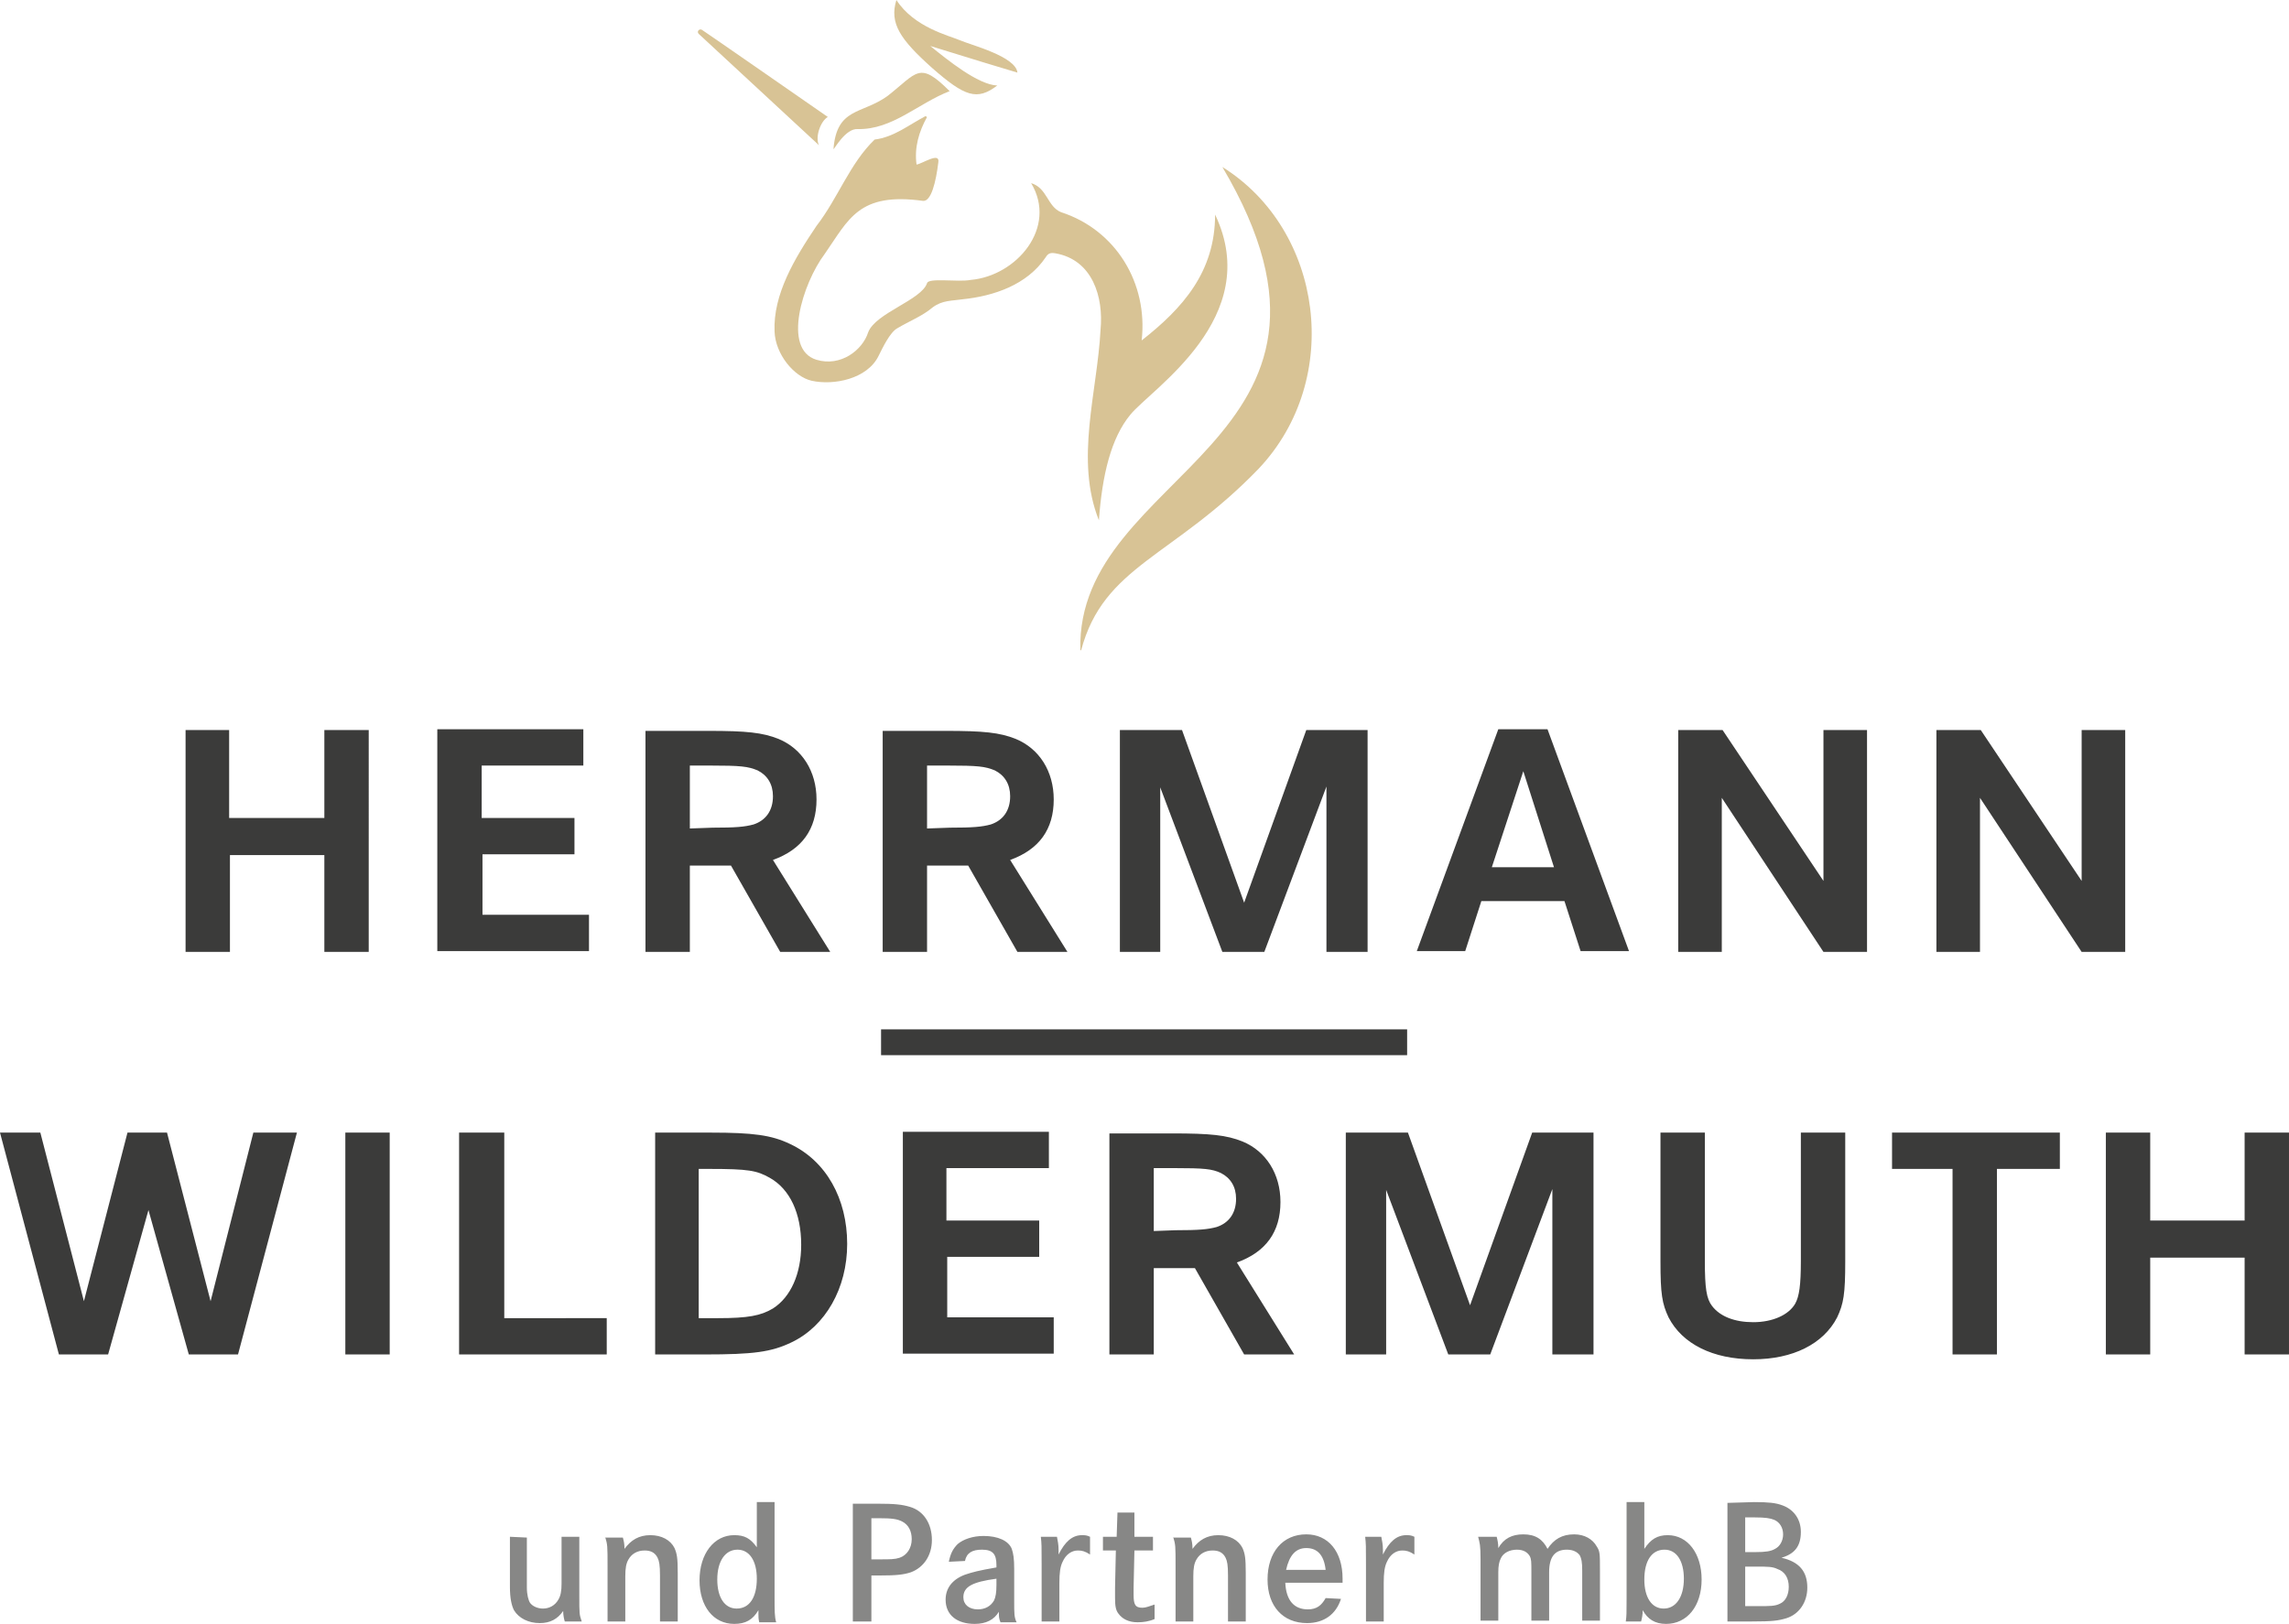 <?xml version="1.0" encoding="utf-8"?>
<svg xmlns="http://www.w3.org/2000/svg" id="Ebene_1" style="enable-background:new 0 0 283.7 201.3;" version="1.1" viewBox="0 0 283.7 201.3" x="0px" y="0px">
<style type="text/css">
	.st0{fill:#D8C395;}
	.st1{fill:#878786;}
	.st2{fill:#3B3B3A;}
</style>
<g>
	<path class="st0" d="M101.2,44.6c3,0.9,5.7-1.2,6.4-3.4c0.9-2.4,6.6-4,7.3-6.1c0.2-0.7,3.8-0.1,5.4-0.4c5.7-0.5,10.8-6.5,7.5-12&#xA;		c2,0.6,2,2.9,3.7,3.6c6.8,2.2,10.8,8.8,10,15.9c5.1-4,9.1-8.5,9.1-15.6c6.1,12.8-7.9,21.6-10.5,24.8c-2.4,2.9-3.5,7.5-3.9,13.1&#xA;		c-3-7.5-0.2-15.9,0.2-23.6c0.4-4.1-1-8.7-5.6-9.5c-0.6-0.1-0.9,0-1.2,0.5c-2.3,3.4-6.4,4.8-10.3,5.2c-1.3,0.2-2.5,0.1-3.7,1&#xA;		c-1.3,1.1-2.9,1.7-4.4,2.6c-0.9,0.5-1.8,2.4-2.3,3.4c-1.4,2.9-5.6,3.7-8.3,3.1c-2.2-0.5-4.5-3.3-4.6-6.1c-0.2-4.6,2.5-9.1,5.2-13.1&#xA;		c2.7-3.5,4.1-7.7,7.2-10.7c2.4-0.3,4.2-1.8,6.3-2.9c0.1,0,0.1,0.1,0.2,0.1c-1,1.8-1.6,3.8-1.3,5.9c0.7-0.1,2.9-1.6,2.7-0.3&#xA;		c-0.3,2.5-0.9,4.9-1.9,4.8c-8-1.1-9.2,2.3-12.2,6.6C99.5,35.1,96.9,43.3,101.2,44.6L101.2,44.6z"/>
	<path class="st0" d="M134,80.6c2.8-10.5,11.4-11.5,22-22.5c10.5-11.1,8-29.6-4.5-37.4c20.3,34.3-18.2,37.6-17.6,59.9&#xA;		C134,80.6,134,80.6,134,80.6"/>
	<path class="st0" d="M103.3,18.5c0.1,0,1.5-2.6,3-2.5c4.3,0.1,7.5-3.2,11.4-4.7c-3.8-3.8-4-2.3-7.7,0.6&#xA;		C106.8,14.2,103.7,13.3,103.3,18.5"/>
	<path class="st0" d="M102.6,14.5c0,0-15.4-10.7-15.6-10.8c-0.3-0.2-0.7,0.2-0.4,0.5C86.8,4.4,101.5,18,101.5,18&#xA;		C101,17,101.7,15,102.6,14.5L102.6,14.5z"/>
	<path class="st0" d="M119,5c1.4,0.6,6.9,2,7.1,4c-0.4-0.1-7.6-2.3-10.8-3.3c2.1,1.7,5.9,4.8,8.3,4.9c-2.5,1.9-4,1.4-8.1-2.2&#xA;		c-3.9-3.5-5.3-5.5-4.4-8.4C113.3,3.4,117.6,4.4,119,5L119,5z"/>
	<path class="st1" d="M63.2,190.5v6.2c0,1.4,0.2,2.3,0.5,2.9c0.6,1,1.8,1.6,3.2,1.6c1.3,0,2.2-0.5,2.9-1.5c0,0.5,0.1,1,0.2,1.3h2.1&#xA;		c-0.3-0.9-0.3-0.9-0.3-3.2v-7.3h-2.2v5.8c0,0.9-0.1,1.5-0.4,2c-0.4,0.7-1.1,1.1-1.9,1.1c-0.7,0-1.3-0.3-1.6-0.7&#xA;		c-0.2-0.3-0.4-1-0.4-1.9v-6.2L63.2,190.5L63.2,190.5z M75,190.5c0.3,1,0.3,1.1,0.3,3.7v6.8h2.2v-5.6c0-1,0.1-1.6,0.4-2.1&#xA;		c0.4-0.7,1.1-1.1,2-1.1c0.8,0,1.3,0.3,1.6,0.9c0.2,0.4,0.3,0.9,0.3,2.2v5.7H84v-6c0-1.9-0.1-2.4-0.4-3.1c-0.5-1-1.6-1.6-3-1.6&#xA;		s-2.4,0.6-3.2,1.7c0-0.7-0.1-1-0.2-1.4H75V190.5z M96,186.2h-2.2v5.6c-0.8-1.1-1.5-1.5-2.8-1.5c-2.5,0-4.3,2.3-4.3,5.6&#xA;		c0,3.2,1.7,5.4,4.3,5.4c1.4,0,2.3-0.5,3-1.7c0,0.2,0,0.3,0,0.5c0,0.3,0,0.6,0.1,1h2.1c-0.2-0.7-0.2-1.4-0.2-3.2V186.2L96,186.2z&#xA;		 M91.4,192.1c1.5,0,2.4,1.4,2.4,3.6c0,2.3-0.9,3.7-2.5,3.7c-1.5,0-2.4-1.4-2.4-3.6C88.9,193.5,89.9,192.1,91.4,192.1L91.4,192.1z&#xA;		 M105.7,186.3V201h2.3v-5.7h1c2.1,0,3-0.1,3.9-0.4c1.6-0.6,2.6-2.1,2.6-4c0-2-1-3.6-2.7-4.1c-1-0.3-1.9-0.4-4.1-0.4h-3V186.3z&#xA;		 M108,193.3v-5.1h0.9c1.7,0,2.3,0.1,2.9,0.4c0.8,0.4,1.2,1.2,1.2,2.2c0,1.1-0.6,2-1.5,2.3c-0.6,0.2-1.1,0.2-2.6,0.2H108L108,193.3z&#xA;		 M119.6,193.5c0.2-1,0.9-1.4,2.1-1.4c1.3,0,1.8,0.5,1.8,1.9v0.3c-2.3,0.4-3,0.6-3.9,0.9c-1.6,0.6-2.4,1.7-2.4,3.1&#xA;		c0,1.9,1.4,3,3.6,3c1.4,0,2.4-0.5,3-1.5c0,0.6,0,0.8,0.2,1.3h2c-0.3-0.6-0.3-1.1-0.3-2.5v-4.1c0-1.3-0.1-1.9-0.3-2.5&#xA;		c-0.4-1-1.7-1.6-3.5-1.6c-1.3,0-2.5,0.4-3.2,1c-0.6,0.6-0.9,1.2-1.1,2.2L119.6,193.5L119.6,193.5z M123.5,196.5&#xA;		c0,0.9-0.1,1.5-0.3,1.9c-0.4,0.7-1.1,1.1-2,1.1c-1.1,0-1.8-0.6-1.8-1.5c0-1.3,1.1-1.9,4.1-2.3L123.5,196.5L123.5,196.5z M129,190.5&#xA;		c0.1,0.9,0.1,1.1,0.1,3.4v7.1h2.2v-4.8c0-1.2,0.1-2,0.4-2.6c0.4-0.9,1.1-1.4,1.9-1.4c0.5,0,0.9,0.1,1.5,0.5v-2.2&#xA;		c-0.4-0.2-0.7-0.2-1-0.2c-1.2,0-2.1,0.8-2.9,2.4c0-0.3,0-0.4,0-0.6c0-0.6-0.1-1.1-0.2-1.6L129,190.5L129,190.5z M140.6,190.5v-3&#xA;		h-2.1l-0.1,3h-1.7v1.7h1.6l-0.1,4.6c0,1.1,0,1.1,0,1.3c0,1,0.1,1.5,0.4,1.9c0.5,0.7,1.3,1.1,2.4,1.1c0.7,0,1.4-0.1,2.1-0.4v-1.8&#xA;		c-0.6,0.2-1.1,0.4-1.5,0.4c-0.9,0-1.1-0.4-1.1-1.6c0-0.2,0-0.2,0-0.9l0.1-4.6h2.3v-1.7H140.6L140.6,190.5z M145.4,190.5&#xA;		c0.3,1,0.3,1.1,0.3,3.7v6.8h2.2v-5.6c0-1,0.1-1.6,0.4-2.1c0.4-0.7,1.1-1.1,2-1.1c0.8,0,1.3,0.3,1.6,0.9c0.2,0.4,0.3,0.9,0.3,2.2&#xA;		v5.7h2.2v-6c0-1.9-0.1-2.4-0.4-3.1c-0.5-1-1.6-1.6-3-1.6s-2.4,0.6-3.2,1.7c0-0.7-0.1-1-0.2-1.4h-2.2V190.5z M166.4,196.2&#xA;		c0-0.2,0-0.4,0-0.5c0-3.4-1.8-5.5-4.5-5.5c-2.9,0-4.8,2.2-4.8,5.6c0,3.3,1.9,5.4,4.9,5.4c2.1,0,3.6-1.1,4.2-3l-1.9-0.1&#xA;		c-0.5,0.9-1.1,1.4-2.2,1.4c-1.7,0-2.7-1.1-2.8-3.3H166.4L166.4,196.2z M159.4,194.6c0.4-1.8,1.2-2.7,2.5-2.7c1.4,0,2.2,0.9,2.4,2.7&#xA;		H159.4L159.4,194.6z M169.2,190.5c0.1,0.9,0.1,1.1,0.1,3.4v7.1h2.2v-4.8c0-1.2,0.1-2,0.4-2.6c0.4-0.9,1.1-1.4,1.9-1.4&#xA;		c0.5,0,0.9,0.1,1.5,0.5v-2.2c-0.4-0.2-0.7-0.2-1-0.2c-1.2,0-2.1,0.8-2.9,2.4c0-0.3,0-0.4,0-0.6c0-0.6-0.1-1.1-0.2-1.6L169.2,190.5&#xA;		L169.2,190.5z M183.2,190.5c0.2,0.8,0.3,1,0.3,2.8v7.6h2.2v-6c0-0.8,0.1-1.3,0.3-1.7c0.3-0.7,1.1-1.1,2-1.1c0.8,0,1.3,0.3,1.6,0.8&#xA;		c0.2,0.4,0.2,0.7,0.2,2v6h2.2v-6c0-1.9,0.7-2.8,2.2-2.8c0.8,0,1.3,0.3,1.6,0.7c0.2,0.4,0.3,0.8,0.3,1.9v6.2h2.2v-6.2&#xA;		c0-2.1,0-2.4-0.4-3c-0.5-0.9-1.5-1.5-2.8-1.5c-1.5,0-2.5,0.6-3.3,1.8c-0.6-1.2-1.5-1.8-3-1.8c-1.4,0-2.4,0.5-3.1,1.7&#xA;		c0-0.6-0.1-1-0.2-1.4H183.2L183.2,190.5z M201.6,186.2v12c0,1.8,0,2.1-0.1,2.8h1.9c0.1-0.4,0.2-0.8,0.2-1.4&#xA;		c0.6,1.1,1.5,1.7,2.9,1.7c2.6,0,4.4-2.2,4.4-5.5c0-3.2-1.7-5.5-4.2-5.5c-1.3,0-2.1,0.5-2.9,1.7v-5.8L201.6,186.2L201.6,186.2z&#xA;		 M206.3,192.1c1.5,0,2.4,1.4,2.4,3.6c0,2.3-1,3.7-2.5,3.7s-2.4-1.4-2.4-3.6C203.8,193.5,204.7,192.1,206.3,192.1L206.3,192.1z&#xA;		 M214.1,186.3V201h3c2.6,0,3.3-0.1,4.3-0.4c1.6-0.5,2.6-2,2.6-3.8c0-2-1-3.2-3.2-3.7c1.7-0.5,2.4-1.5,2.4-3.2&#xA;		c0-1.6-0.9-2.8-2.3-3.3c-0.8-0.3-1.7-0.4-3.5-0.4L214.1,186.3L214.1,186.3z M216.3,192.4v-4.3h1.2c1.3,0,1.9,0.1,2.4,0.3&#xA;		c0.7,0.3,1.1,1,1.1,1.8s-0.4,1.5-1,1.8c-0.5,0.3-1.2,0.4-2.4,0.4L216.3,192.4L216.3,192.4z M216.3,199.1v-4.9h1.4&#xA;		c1.4,0,2,0,2.6,0.3c0.9,0.3,1.4,1.1,1.4,2.2c0,1-0.4,1.8-1.1,2.1c-0.6,0.3-1.2,0.3-2.8,0.3H216.3L216.3,199.1z"/>
	<path class="st2" d="M0,140.4l7.3,27.5h6.1l5-17.9l5,17.9h6.1l7.3-27.5h-5.4l-5.3,20.9l-5.4-20.9h-4.9l-5.4,20.9L5,140.4H0L0,140.4&#xA;		z M48.3,167.9v-27.5h-5.5v27.5H48.3L48.3,167.9z M56.9,140.4v27.5h18.3v-4.5H62.5v-23H56.9L56.9,140.4z M81.2,140.4v27.5h6.1&#xA;		c6.1,0,8.3-0.3,10.8-1.5c4.2-2,6.9-6.7,6.9-12.2c0-5.6-2.6-10.3-7.1-12.4c-2.3-1.1-4.6-1.4-9.8-1.4H81.2L81.2,140.4z M86.6,163.4&#xA;		v-18.5h1.3c4.9,0,5.9,0.2,7.5,1.1c2.5,1.4,3.9,4.4,3.9,8.3c0,3.6-1.3,6.5-3.5,7.9c-1.5,0.9-3.1,1.2-6.8,1.2H86.6L86.6,163.4z&#xA;		 M117.3,151.4v-6.6H130v-4.5h-18.1v27.5h18.7v-4.5h-13.2v-7.5h11.4v-4.5h-11.5V151.4z M137.5,140.4v27.5h5.5v-10.7h5.1l6.1,10.7&#xA;		h6.2l-7.1-11.4c3.6-1.3,5.4-3.8,5.4-7.5c0-3.5-1.8-6.3-4.7-7.5c-2-0.8-4-1-8.7-1h-7.8V140.4z M143,152.6v-7.8h2.5&#xA;		c3.8,0,4.7,0.1,5.8,0.6c1.2,0.6,1.9,1.7,1.9,3.2c0,1.8-0.9,3-2.4,3.5c-1.1,0.3-2.2,0.4-5.1,0.4L143,152.6L143,152.6z M166.8,140.4&#xA;		v27.5h5v-20.4l7.7,20.4h5.2l7.7-20.5v20.5h5.1v-27.5h-7.6l-7.7,21.4l-7.7-21.4H166.8L166.8,140.4z M205.8,140.4v16&#xA;		c0,4,0.2,5.2,1,6.9c1.7,3.3,5.5,5.2,10.5,5.2c4.9,0,8.7-1.9,10.4-5.2c0.8-1.7,1-2.9,1-6.9v-16h-5.5v15.9c0,3-0.2,4.4-0.7,5.3&#xA;		c-0.8,1.4-2.8,2.3-5.2,2.3c-2.3,0-4.1-0.7-5.1-2c-0.7-0.9-0.9-2.2-0.9-5.6v-15.9L205.8,140.4L205.8,140.4z M234.5,140.4v4.5h7.5v23&#xA;		h5.5v-23h7.8v-4.5H234.5L234.5,140.4z M266.5,151.3v-10.9H261v27.5h5.5v-12h11.7v12h5.5v-27.5h-5.5v10.9H266.5L266.5,151.3z"/>
	<path class="st2" d="M28.4,101.4V90.5H23V118h5.5v-12h11.7v12h5.5V90.5h-5.5v10.9H28.4L28.4,101.4z M59.7,101.5v-6.6h12.6v-4.5&#xA;		H54.2v27.5H73v-4.5H59.8v-7.5h11.4v-4.5H59.7V101.5z M80,90.5V118h5.5v-10.7h5.1l6.1,10.7h6.2l-7.1-11.4c3.6-1.3,5.4-3.8,5.4-7.5&#xA;		c0-3.5-1.8-6.3-4.7-7.5c-2-0.8-4-1-8.7-1H80V90.5z M85.5,102.7v-7.8H88c3.8,0,4.7,0.1,5.9,0.6c1.2,0.6,1.9,1.7,1.9,3.2&#xA;		c0,1.8-0.9,3-2.4,3.5c-1.1,0.3-2.2,0.4-5.1,0.4L85.5,102.7L85.5,102.7z M109.4,90.5V118h5.5v-10.7h5.1l6.1,10.7h6.2l-7.1-11.4&#xA;		c3.6-1.3,5.4-3.8,5.4-7.5c0-3.5-1.8-6.3-4.7-7.5c-2-0.8-4-1-8.7-1h-7.8V90.5z M114.9,102.7v-7.8h2.5c3.8,0,4.7,0.1,5.9,0.6&#xA;		c1.2,0.6,1.9,1.7,1.9,3.2c0,1.8-0.9,3-2.4,3.5c-1.1,0.3-2.2,0.4-5.1,0.4L114.9,102.7L114.9,102.7z M138.8,90.5V118h5V97.6l7.7,20.4&#xA;		h5.2l7.7-20.5V118h5.1V90.5h-7.6l-7.7,21.4l-7.7-21.4H138.8L138.8,90.5z M185.7,90.4l-10.1,27.5h6l2-6.2h10.3l2,6.2h6l-10.1-27.5&#xA;		H185.7L185.7,90.4z M184.9,107.5l3.9-11.9l3.8,11.9H184.9L184.9,107.5z M208,90.5V118h5.4V98.9L226,118h5.4V90.5H226v18.7&#xA;		l-12.5-18.7H208L208,90.5z M240,90.5V118h5.4V98.9L258,118h5.4V90.5H258v18.7l-12.5-18.7H240L240,90.5z"/>
	<polygon class="st2" points="109.2,127.6 109.2,130.8 174.4,130.8 174.4,127.6"/>
</g>
</svg>